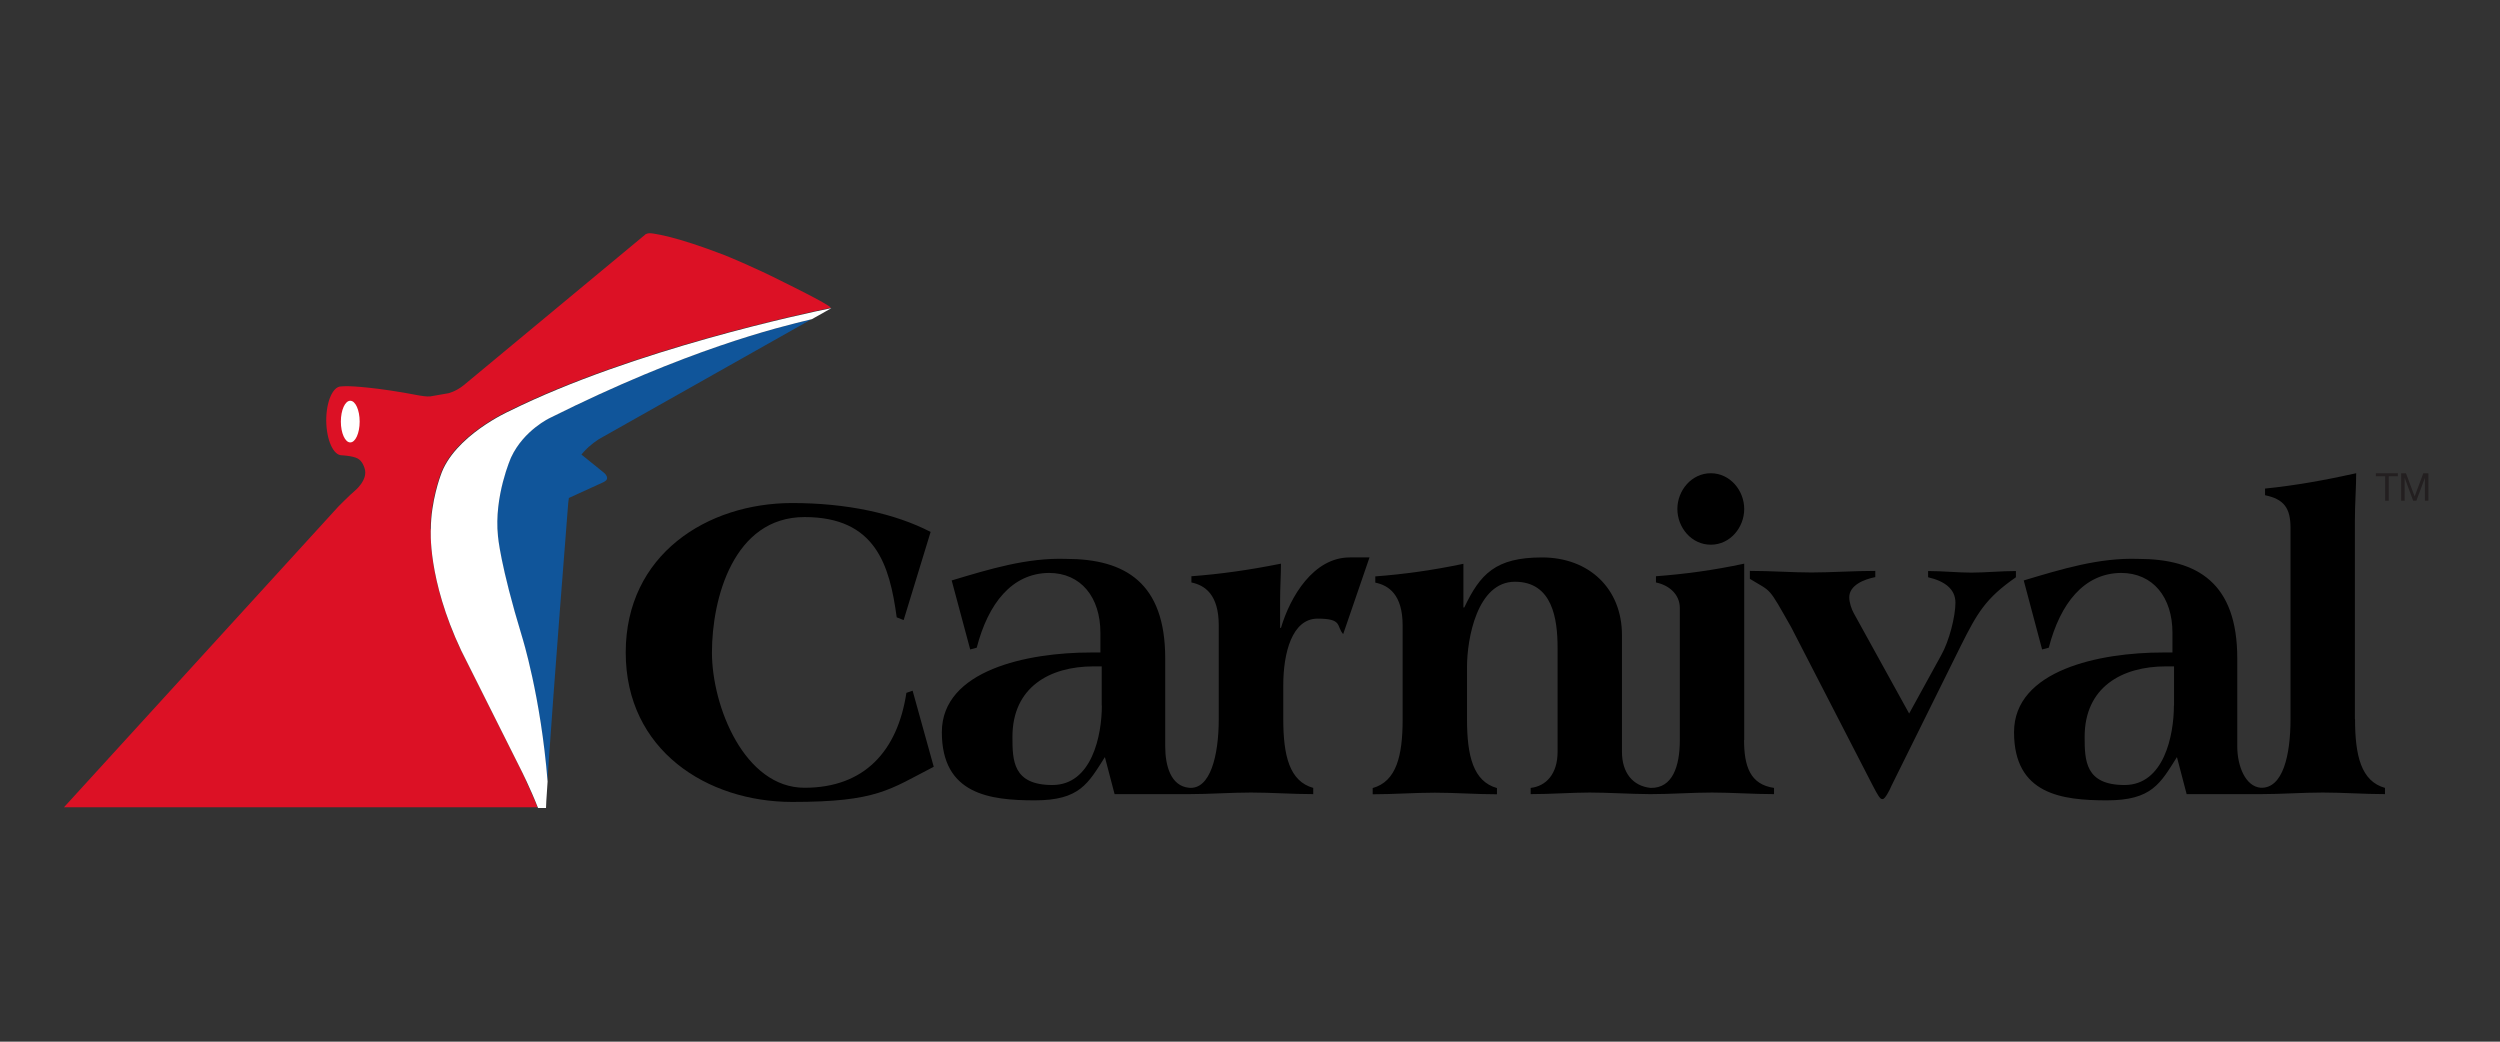 <?xml version="1.0" encoding="UTF-8"?>
<svg xmlns="http://www.w3.org/2000/svg" version="1.1" viewBox="0 0 1728 720">
  <rect x="0" y="0" width="1728" height="720" fill="#333333" stroke="none"/>
  <defs>
    <style>
      .cls-1 {
        fill: #231f20;
      }

      .cls-2 {
        fill: #10559a;
      }

      .cls-3 {
        fill: #fff;
      }

      .cls-4 {
        fill: #dc1125;
      }
    </style>
  </defs>
  <!-- Generator: Adobe Illustrator 28.6.0, SVG Export Plug-In . SVG Version: 1.2.0 Build 709)  -->
  <g>
    <g id="Layer_1">
      <g>
        <g>
          <path class="cls-4" d="M297.8,365.7s-1.7,21.5,9.5,55.5c1.1,3.3,2.3,6.7,3.6,10.2.9,2.3,1.8,4.7,2.9,7.1h0c1,2.4,2.1,4.9,3.2,7.4h0c.6,1.3,1.2,2.5,1.8,3.8l41.3,82.4s0,.1.1.3c0,0,0,0,0,0,0,.1.2.3.3.5.2.3.4.8.6,1.3.1.2.2.5.3.7.2.4.4.9.7,1.4.2.4.3.8.5,1.2.3.7.7,1.5,1.1,2.3,0,0,0,.1,0,.2.1.3.3.6.4.9,0,0,0,.1.1.2.2.6.5,1.2.8,1.8.2.3.3.7.5,1,.4.9.8,1.8,1.2,2.7.4.9.8,1.9,1.3,2.9.3.8.7,1.6,1,2.4.2.4.4.9.6,1.3.5,1.2,1,2.5,1.5,3.7.1.4.3.7.4,1.1H44.2c0,0,189.7-207.9,189.7-207.9,0,0,8.2-8.3,11.3-10.8,0,0,9.5-7.7,6.8-15.6,0,0-1.2-4.9-4.8-6.8-3.6-1.9-11-2.2-11-2.2-5.8,0-10.5-10.5-10.7-23.7-.1-13.1,4.4-23.8,10.2-23.9,0,0,3.7-.3,6.6-.1,0,0,16.7.4,47.7,6.4,0,0,5.1.9,7.4.6l12.6-2.2s5.2-1.2,10.6-5.6l125.8-104.4s0,0,.2,0h0c.4-.3,1.7-.8,3.9-.5,0,0,2,.2,6.3,1.1,1.8.4,3.9.9,6.5,1.5,8.2,2.1,20.5,5.9,37.6,12.5,0,0,20,8,41.3,18.9,0,0,29.9,14.6,32.1,17.4,0,0,0,0,0,0h0c-17,3.5-136.9,28.8-222.4,71.1,0,0-38.6,17.2-47.7,44.7,0,0,0,0,0,0,0,.1-.2.5-.4,1.2,0,.2-.1.3-.2.5-1.6,5-6,19.6-6.1,35.1Z"/>
          <path class="cls-2" d="M419.5,331.1c-.3,1.4-2.9,2.4-2.9,2.4l-23.4,10.7c-.2,1.3-.3,2.6-.5,3.9,0,0,0,0,0,.3-.5,6.4-9.7,122.4-14.4,191.8-4.7-58.9-17.6-99.9-17.6-99.9-15.3-50.3-16.7-69.7-16.7-69.7-2.8-27.7,9.1-54.5,9.1-54.5,8.9-18.9,27-27.3,27-27.3,94.5-47.2,156.7-62.4,180.9-68.2l-146.1,82.4h0s0,0,0,0c-.2.1-.7.4-1.5.9-.2.1-.5.3-.7.5-1.4.9-3.3,2.3-5.3,4.1-.4.3-.8.6-1.1,1-.4.3-.8.7-1.1,1.1-.3.2-.6.5-.8.8-.3.3-.5.5-.8.8-.2.2-.4.5-.6.7-.3.4-.7.7-1,1.1,0,0,0,.1-.1.2l15.1,12.2c3.4,2.6,2.5,4.7,2.5,4.7Z"/>
          <path class="cls-3" d="M574.5,213.1l-13.3,7.5h0c-24.3,5.8-86.4,21-180.9,68.2,0,0-18.2,8.4-27,27.3,0,0-12,26.8-9.1,54.5,0,0,1.4,19.4,16.7,69.7,0,0,12.9,41,17.6,99.9-.8,11.4-1.2,18.3-1.1,18.3h-5.5c-5.4-13.8-11.8-26.4-11.8-26.4l-41.3-82.4c-23.6-50-21-84-21-84,0-19,6.7-36.9,6.7-36.9,9.1-27.5,47.7-44.7,47.7-44.7,85.4-42.3,205.4-67.7,222.4-71.1h0Z"/>
          <ellipse class="cls-3" cx="242.1" cy="291.4" rx="6.5" ry="14.4"/>
        </g>
        <g>
          <path d="M932.9,385.3c-25,0-41.1,27.1-47.5,48.7h-.6v-18.7c0-9,.6-17.8.6-25.7-22,4.4-41.7,7.2-61.9,8.7v4.3c9.2,1.9,18.9,8.2,18.9,29.6v64.9c0,25.2-5.9,48.9-20.6,47.4-12.4-1.2-16.4-14.9-16.4-28.6v-60.9c0-52-27.5-68.7-68.5-68.7-27.1-.9-52.7,7-79.1,14.9l12.8,47.7,4.5-1.2c8-30.8,24.4-51.4,49.9-51.7,22.2,0,35.6,16.9,35.6,41.4v13.6h-6.7c-43.5,0-102.9,12.1-102.9,55.1s33.2,47.1,64.3,47.1,36.8-11.7,48.4-29.9l6.7,25.6h51.5c14.3,0,28.8-1.1,42.8-1.1s28.6,1.1,43,1.1v-4.3c-16.4-4.6-20.7-22.2-20.7-47.5v-23.5c0-22.3,6.1-46,23.7-46s12.8,5.2,17.7,10.7l18.2-53h-13.7ZM761.6,487.7c0,20.6-6.9,54.9-34.2,54.9s-27.6-16.9-27.6-33.3c0-34.3,25.7-48.7,56.1-48.7h5.6v27.1Z"/>
          <path d="M1182.5,376.5c13.4,0,23.1-11.9,23.1-24.7s-9.8-24.7-23.1-24.7-23.1,11.9-23.1,24.7,9.7,24.7,23.1,24.7Z"/>
          <path d="M1205.6,511.5v-121.9c-21,4.5-40.9,7.2-61,8.7v4.3c9.2,1.9,16.5,8.3,16.5,17.7v91.2c0,18.1-5,33.4-20.2,33.1-12.5-1.3-19.8-10.7-19.8-24.9v-80.7c0-32.3-22.9-53.7-55.2-53.7s-42.8,11.5-53.8,34.6h-.6v-30.2c-21,4.4-40.9,7.2-60.9,8.7v4.3c9.2,1.9,18.9,8.2,18.9,29.6v64.9c0,25.3-4.3,42.9-20.7,47.5v4.3c14.4,0,29-1.1,43-1.1s28.6,1.1,42.9,1.1v-4.3c-16.4-4.6-20.7-22.2-20.7-47.5v-36.3c0-19.4,7-58.8,33.1-58.8s29.5,25.9,29.5,45.7v71.9c0,15.2-7.9,23.7-18.6,24.9v4.3c14,0,28.3-1.1,40.8-1.1s27.7,1,41.5,1.1h0s0,0,.1,0c.2,0,.5,0,.7,0h0c14.1,0,28.4-1.1,42.2-1.1s28.6,1.1,42.9,1.1v-4.3c-16.5-2.4-20.7-14.9-20.7-33.2Z"/>
          <path d="M1355.3,446.4c11.3-22.5,17-32.8,38.1-47.4v-4.3c-10.1,0-21.6,1.1-30.8,1.1s-19.8-1.1-29.9-1.1v4.3c11.6,2.7,18.9,8.2,18.9,17.6s-4.3,26.5-9.8,36.2l-22.2,40.4-38.3-69.4c-1.5-2.7-3.1-7.3-3.1-10.9,0-8.5,10.4-12.5,18-14v-4.3c-14.3,0-31.1,1.1-44.1,1.1s-28-1.1-42.6-1.1v5.5c15.5,9.5,12.2,4.6,28.6,33.5l56.3,109.3c3.6,7,5.2,9.4,6.4,9.4h.6c1.5,0,4.6-5.8,6.1-9.4l47.8-96.5Z"/>
          <path d="M1627.7,497.1v-137.4c0-11.3.9-23.2.9-32.6-21.6,4.8-42.3,8.5-63,10.6v4.6c13,2.7,17.6,8.8,17.6,22.5v132.2c0,25.2-5.3,48-20.5,47.5-10.6-.8-16.3-14.9-16.3-28.6v-60.9c0-52-27.5-68.7-68.5-68.7-27.1-.9-52.7,7-79.1,14.9l12.7,47.7,4.6-1.2c8-30.8,24.4-51.4,49.9-51.7,22.2,0,35.6,16.9,35.6,41.4v13.6h-6.7c-43.5,0-102.8,12.1-102.8,55.1s33.1,47.1,64.2,47.1,36.9-11.7,48.4-29.9l6.7,25.6h51.5c14.1,0,28.7-1.1,42.6-1.1s28.7,1.1,43,1.1v-4.3c-16.5-4.6-20.7-22.3-20.7-47.5ZM1502.6,487.7c0,20.6-6.9,54.9-34.1,54.9s-27.6-16.9-27.6-33.3c0-34.3,25.7-48.7,56.2-48.7h5.6v27.1Z"/>
          <path d="M643.3,367.7c-24.7-12.8-57.9-20-95.7-20-58.8,0-115.1,35.6-115.1,103.3s56.4,103.3,115.1,103.3,67-8.5,97.8-24.3l-14.6-52.6-4.3,1.5c-6.1,40.1-28.9,65.6-70.4,65.6s-64-56.2-64-93.5,14.9-93.6,64-93.6,58.8,33.1,63.7,69.3l4.8,1.9,18.6-60.8Z"/>
          <path class="cls-1" d="M1648.5,329.2h-6.3v-2.1h15.2v2.1h-6.3v16.9h-2.5v-16.9Z"/>
          <path class="cls-1" d="M1659.5,327.1h3.5l6,16,6-16h3.5v19h-2.4v-15.8h0l-5.9,15.8h-2.2l-5.9-15.8h0v15.8h-2.4v-19Z"/>
        </g>
      </g>
    </g>
  </g>
</svg>
